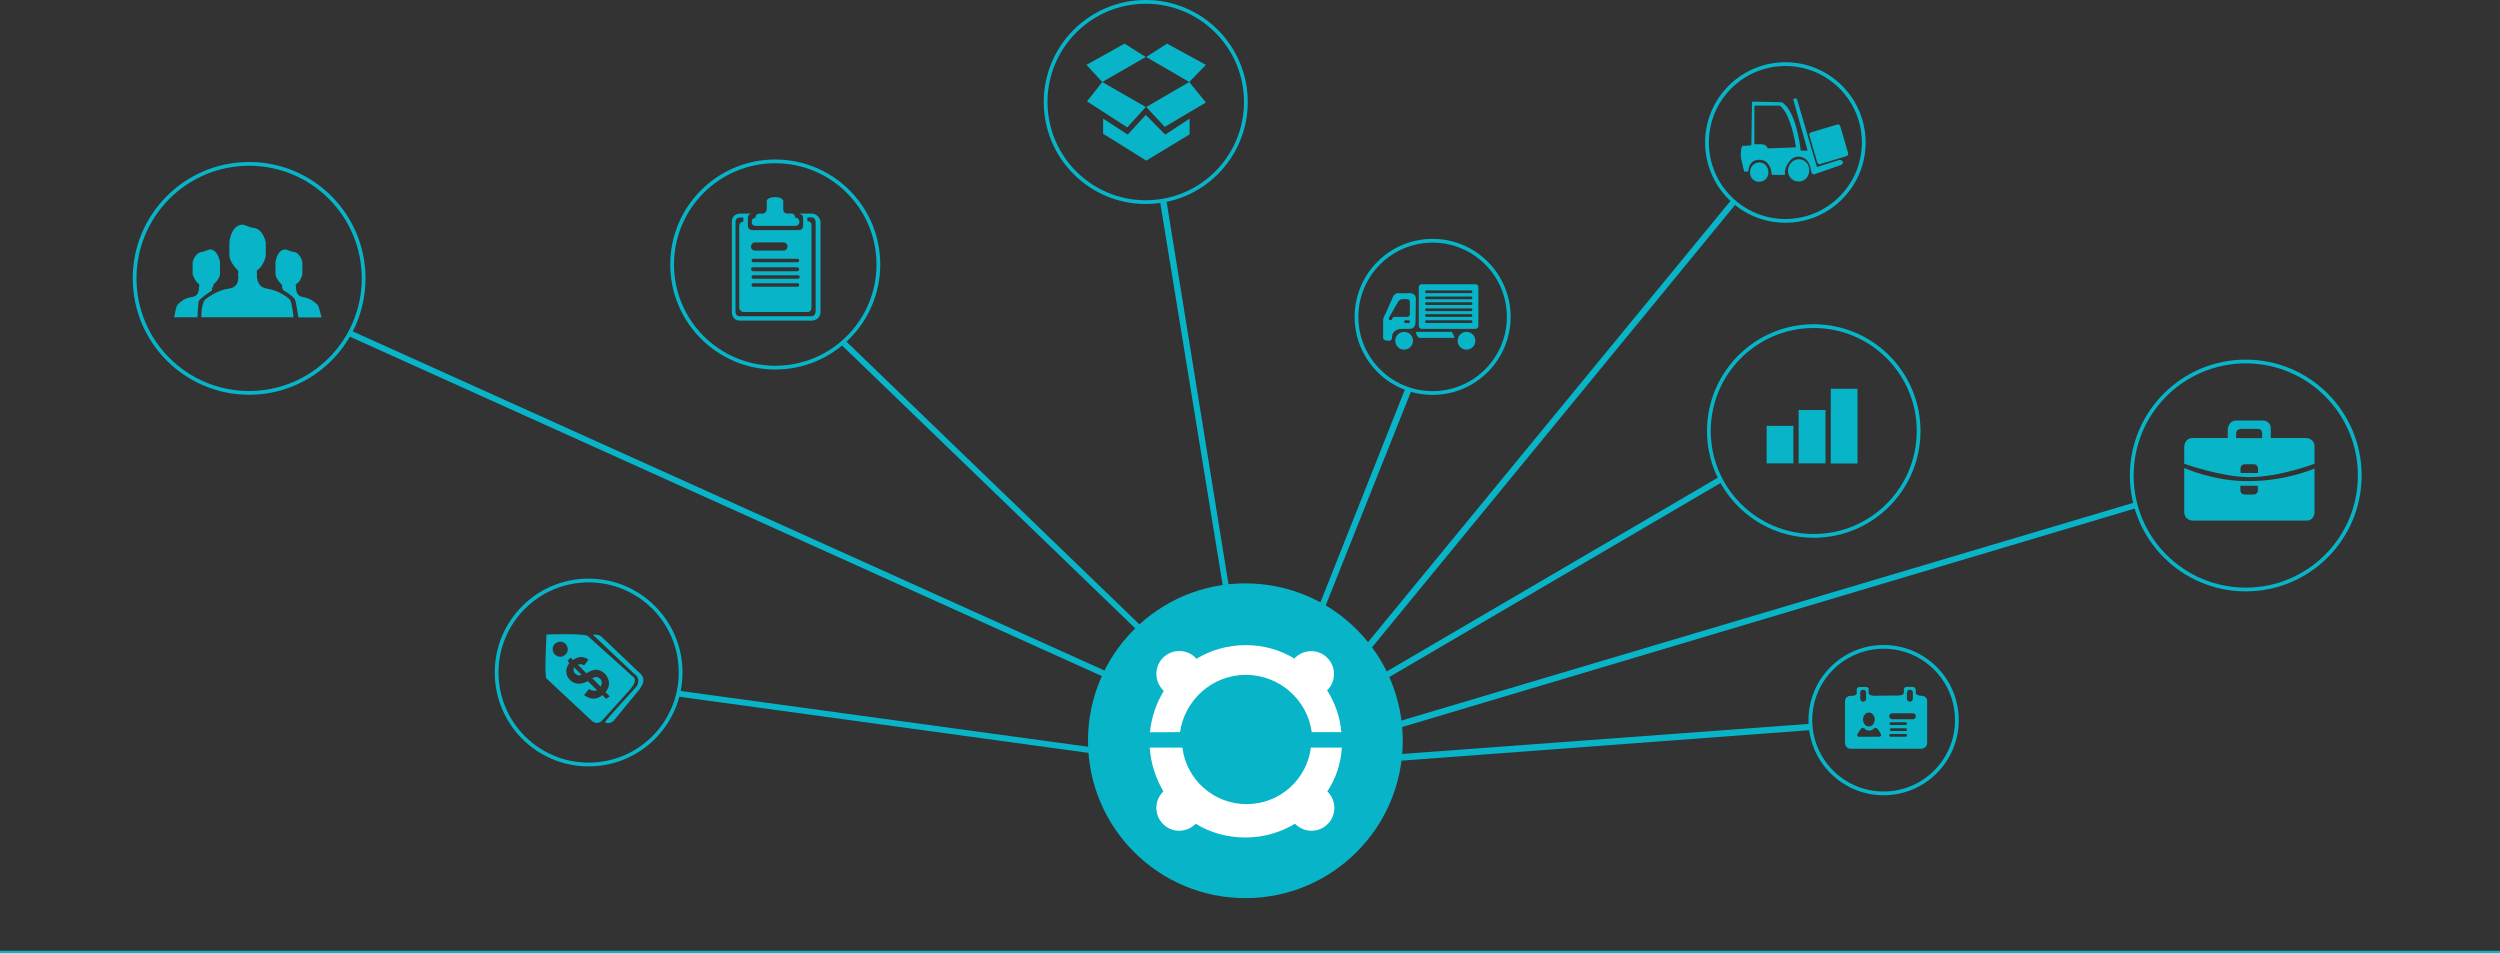 <?xml version="1.0" encoding="utf-8"?>
<!-- Generator: Adobe Illustrator 17.1.0, SVG Export Plug-In . SVG Version: 6.00 Build 0)  -->
<!DOCTYPE svg PUBLIC "-//W3C//DTD SVG 1.1//EN" "http://www.w3.org/Graphics/SVG/1.1/DTD/svg11.dtd">
<svg version="1.1" id="Ebene_1" xmlns="http://www.w3.org/2000/svg" xmlns:xlink="http://www.w3.org/1999/xlink" x="0px" y="0px"
	 viewBox="0 2473.6 2000 762.6" enable-background="new 0 2473.6 2000 762.6" xml:space="preserve">
<rect x="0" y="2473.6" width="2000" height="762.6" fill="#333333" stroke="none"/>
<g id="Ebene_2">
	<circle fill="#08B5C8" cx="996.3" cy="3066.2" r="125.9"/>
	<path fill="#FFFFFF" d="M944,3059.3c3.8-25.9,25.9-45.8,52.7-45.8s49.2,19.9,52.7,45.8h23.7c-1.1-12.3-5.1-23.5-11.4-33.4
		c3.4-3.4,5.5-8,5.5-13.1c0-10.1-8.2-18.3-18.3-18.3c-5.2,0-10,2.3-13.4,5.9c-11.3-6.8-24.5-10.7-38.8-10.7
		c-14.5,0-27.9,3.9-39.5,10.9c-3.4-3.8-8.2-6.2-13.8-6.2c-10.1,0-18.3,8.2-18.3,18.3c0,5.5,2.4,10.1,5.9,13.7
		c-5.9,9.7-9.9,20.9-11,33L944,3059.3L944,3059.3L944,3059.3z"/>
	<path fill="#FFFFFF" d="M1073.5,3071.7h-24.8c-3.2,25.5-24.9,45.2-51.4,45.2s-48.2-19.7-51.4-45.2h-26.1c0.8,12.7,4.8,24.5,10.9,35
		c-3.4,3.4-5.6,8-5.6,13.2c0,10.1,8.2,18.3,18.3,18.3c5.2,0,9.9-2.3,13.2-5.6c11.6,7.2,25.4,11,39.7,11c14.5,0,28.2-4.1,39.7-11
		c3.4,3.4,8,5.6,13.2,5.6c10.1,0,18.3-8.2,18.3-18.3c0-5.2-2.3-9.9-5.6-13.2C1068.7,3096.3,1072.7,3084.5,1073.5,3071.7z"/>
</g>
<circle fill="none" stroke="#08B5C8" stroke-width="3" stroke-miterlimit="10" cx="199.3" cy="2696.3" r="91.6"/>
<g>
	<path fill="#08B5C8" d="M213.7,2704.5c-9.7-1.2-8.1-12.2-8.1-12.2c-0.4,0,0-2.5,0-2.5c5.2-2.9,7-11.3,7-11.3v-10.9
		c0,0-2-11.8-10.9-11.8l-7.3-2.5c-9.7,0-10.9,14.1-10.9,14.1s0,4.1,0,10.2c0,6.1,7,12.5,7,12.5s0.4,2.5,0,2.5s2.5,10.5-7,11.8
		c-9.7,1.2-17.4,7.3-19.5,8.9c-3.2,4.1-2.9,14.1-2.9,14.1h73.7c0,0-1.2-12.2-2.9-14.1C230.3,2711.6,223.4,2706.1,213.7,2704.5z"/>
	<path fill="#08B5C8" d="M254.2,2717.7c-1.2-1.2-4.8-5.2-11.8-6.5c-7-0.9-5.2-8.9-5.7-8.6c-0.4,0,0-1.6,0-1.6c4.1-2,5.2-8.1,5.2-8.1
		v-9.7c0,0-1.6-8.1-7.7-8.1l-5.7-2c-7,0-8.1,10.2-8.1,10.2s0,4.8,0,9.3c0,4.1,5.2,8.9,5.2,8.9s0.4,1.6,0,1.6c0,0,0.4,1.2,0.9,2.5
		c7.7,4.8,8.6,6.5,9.3,7.3c0.9,0.9,2.9,14.6,2.9,14.6h18.6C257,2727.6,255.4,2719,254.2,2717.7z"/>
	<path fill="#08B5C8" d="M170.8,2702.8c-0.4,0,0-1.6,0-1.6s5.2-4.5,5.2-8.6s0-9.3,0-9.3s-1.6-10.2-8.1-10.2l-5.7,2
		c-6.1,0-8.1,8.1-8.1,8.1v9.7c0,0,1.6,5.7,5.2,8.1c0,0,0.4,1.6,0,1.6s1.2,7.7-5.7,8.6c-7,0.9-10.5,5.2-11.8,6.5
		c-0.9,1.2-2.5,9.7-2.5,9.7H158c0,0,0.4-12.5,1.2-13.4c0.9-0.9,2.9-3.2,10.5-8.1C169.1,2703.2,170.8,2702.8,170.8,2702.8z"/>
</g>
<circle fill="none" stroke="#08B5C8" stroke-width="3" stroke-miterlimit="10" cx="620.2" cy="2685.2" r="82.5"/>
<g>
	<path fill="#08B5C8" d="M604.4,2654.3h31.8c0,0,3.3,0,3.3-3.3c0,0,0-3.3-3.3-3.3c0,0,0-3.3-3.3-3.3h-3.3c0,0-3,0-3-3.3v-6.5
		c0,0,0-3.3-6.6-3.3c0,0-6.6,0-6.6,3.3v6.6c0,0-0.4,3.3-3.3,3.3h-2.7c0,0-3,0-3,3.3c0,0-3,0-3,3.3
		C601.2,2651,601.2,2654.3,604.4,2654.3z"/>
	<path fill="#08B5C8" d="M649,2644.5h-9.5c0,0,3,0.8,3,3.3v6.6c0,0,0,3.3-3.6,3.3h-37.6c0,0-3-0.4-3-3.3v-6.6c0,0,0-3.3,3.3-3.3
		h-9.9c0,0-6.2,0-6.2,6.6v72.4c0,0,0,6.6,6.6,6.6h57.7c0,0,6.6-0.4,6.6-7s0-72.4,0-72.4S655.5,2644.5,649,2644.5z M639.8,2695.2
		c0,0.8-0.8,1.4-1.4,1.4h-35.8c-0.8,0-1.4-0.8-1.4-1.4c0-0.8,0.8-1.4,1.4-1.4H638C639.2,2693.7,639.8,2694.5,639.8,2695.2z
		 M638,2690.6h-35.4c-0.8,0-1.8-0.8-1.8-1.8s0.8-1.4,1.8-1.4h35c0.8,0,1.8,0.8,1.8,1.4C639.4,2689.4,638.8,2690.6,638,2690.6z
		 M604,2667.5h22.7c1.8,0,3.3,1.4,3.3,3.3c0,1.8-1.4,3.3-3.3,3.3H604c-1.8,0-3.3-1.4-3.3-3.3C601.2,2668.8,602.2,2667.5,604,2667.5z
		 M602.6,2680.6H638c0.8,0,1.4,0.8,1.4,1.4c0,0.8-0.8,1.4-1.4,1.4h-35.4c-0.8,0-1.4-0.8-1.4-1.4
		C601.2,2681.4,601.8,2680.6,602.6,2680.6z M602.6,2700.2H638c0.8,0,1.4,0.8,1.4,1.4c0,0.8-0.8,1.4-1.4,1.4h-35.4
		c-0.8,0-1.4-0.8-1.4-1.4C601.2,2701,601.8,2700.2,602.6,2700.2z M652.3,2723.3c0,3.3-3.3,3.3-3.3,3.3h-57.3c-3.3,0-3.3-3.3-3.3-3.3
		v-72.4c0-3,3-3.3,3-3.3c3.3,0,3.3,0,3.3,0v3.3c0,0-3,0-3.3,3.3v65.4c0,3.3,3.3,3.6,3.3,3.6h51.5c3,0,3-3.6,3-3.6v-65.8
		c0-3.3-3.3-3.3-3.3-3.3v-3h3.3c3,0,3.3,3.3,3.3,3.3v72.4L652.3,2723.3L652.3,2723.3z"/>
</g>
<circle fill="none" stroke="#08B5C8" stroke-width="3" stroke-miterlimit="10" cx="916.6" cy="2555.2" r="80.1"/>
<circle fill="none" stroke="#08B5C8" stroke-width="3" stroke-miterlimit="10" cx="1428.3" cy="2587.6" r="62.7"/>
<g>
	<polygon fill="#08B5C8" points="916.6,2519.2 899.6,2508.5 869.2,2525.5 881.8,2539.2 	"/>
	<polygon fill="#08B5C8" points="916.6,2559.2 881.8,2539.2 869.6,2554.7 901.8,2575.5 	"/>
	<polygon fill="#08B5C8" points="917,2559.2 931.8,2575.1 964.7,2555.6 951.4,2539.2 	"/>
	<polygon fill="#08B5C8" points="932.2,2581.3 916.6,2565.5 902.2,2581.3 882.5,2568.5 882.5,2580.6 917,2602.1 951.7,2581.1 
		951.7,2568.5 	"/>
	<polygon fill="#08B5C8" points="964.7,2525.5 933.6,2508.5 917,2519.2 951.4,2539.2 	"/>
</g>
<circle fill="none" stroke="#08B5C8" stroke-width="3" stroke-miterlimit="10" cx="470.9" cy="3011.6" r="73.6"/>
<circle fill="none" stroke="#08B5C8" stroke-width="3" stroke-miterlimit="10" cx="1506.9" cy="3049.7" r="58.6"/>
<g>
	<path fill="#08B5C8" d="M511.3,3011.6l-30.3-28.8c-2.1-1.9-6.8-1.5-6.8-1.5l33.3,31.5c5.8,3.6,1.9,9.8,1.9,9.8s-26,28.4-25.4,28.8
		c2.1,1.3,5.2,0.6,7-1.3l20.5-24.9C516.2,3018.8,515.5,3015.2,511.3,3011.6z"/>
	<path fill="#08B5C8" d="M477.3,3015.2c-0.9,0-2.1,0.3-3.6,0.9l6.8,6.8c0.6-0.9,0.9-2.1,0.9-3.4s-0.6-2.1-1.5-3
		C479.1,3015.8,478.2,3015.6,477.3,3015.2z"/>
	<path fill="#08B5C8" d="M458.9,3010.1c0,0.9,0.6,1.9,1.3,2.4c0.6,0.5,1.3,0.9,2.1,1.3c0.9,0.3,1.9,0,3-0.3l-6.2-6.2
		C458.9,3008.2,458.9,3009.1,458.9,3010.1z"/>
	<path fill="#08B5C8" d="M506,3014.6l-35.7-32.1c-2.4-2.4-33.1-1.3-33.1-1.3s-1.9,34.8,0,35.2l36.1,33.7c2.4,2.4,6.2,2.4,8.3,0
		l22.4-24.8C507,3021.6,510,3017.3,506,3014.6z M443.9,2997.2c-2.4-2.4-2.4-6.4,0-8.5c2.4-2.4,6.4-2.4,8.5,0c2.4,2.4,2.4,6.4,0,8.5
		C450.1,2999.6,446.4,2999.6,443.9,2997.2z M484.9,3032.7l-3-3c-2.1,1.9-4.7,2.8-7,2.8s-4.9-0.9-7.7-2.8l4-4.9
		c1.3,0.6,2.1,1.3,3.4,1.3c1.3,0.3,2.1,0,3-0.3l-7.3-7.3c-2.8,1.5-5.5,2.1-7.9,2.1c-2.4-0.3-4.7-1.3-6.4-3c-1.9-1.9-2.8-4-3-6.4
		c0-2.4,0.6-4.9,2.4-7l-1.3-2.1l2.4-2.4l1.9,1.9c2.1-1.5,4.3-2.4,6.2-2.4c2.1,0,4.3,0.6,6.2,2.1l-3.6,4.7c-1.5-1.3-3.4-1.3-4.9-0.6
		l6.8,6.8c3.4-2.1,6.4-3,8.5-2.8c2.1,0.3,4.3,1.3,6.2,3c2.1,2.1,3,4.7,3.4,7c0.3,2.8-0.6,5.2-2.8,7.9l3.4,3.4L484.9,3032.7z"/>
</g>
<circle fill="none" stroke="#08B5C8" stroke-width="3" stroke-miterlimit="10" cx="1451" cy="2818.4" r="83.9"/>
<g>
	<rect x="1464.6" y="2784.6" fill="#08B5C8" width="21.4" height="59.8"/>
	<polygon fill="#08B5C8" points="1438.9,2844.3 1460.4,2844.3 1460.4,2801.6 1438.9,2801.6 	"/>
	<rect x="1413.3" y="2814.3" fill="#08B5C8" width="21.4" height="30"/>
</g>
<circle fill="none" stroke="#08B5C8" stroke-width="3" stroke-miterlimit="10" cx="1796.6" cy="2854" r="91.2"/>
<g>
	<path fill="#08B5C8" d="M1851.6,2844.6V2831c0-7.2-7.2-7-7.2-7h-27.8v-7c0.4-7.2-6.6-7-6.6-7h-20.8c-6.6,0-7,7-7,7v7h-27.8
		c-7,0-7,7-7,7v13.6c0,0,29.9,10.7,52.1,10.7C1823.4,2855.3,1851.6,2844.6,1851.6,2844.6z M1788.9,2820.2c0-3.1,3.5-3.5,3.5-3.5
		h13.8c3.9,0,3.5,3.9,3.5,3.9v3.5h-20.8V2820.2L1788.9,2820.2z M1792.4,2848.5c0-2.1,1.4-3.5,3.5-3.5h7c2.1,0,3.5,1.4,3.5,3.5
		s0,3.5,0,3.5h-13.8C1792.4,2851.8,1792.4,2850.6,1792.4,2848.5z"/>
	<path fill="#08B5C8" d="M1851.6,2883.2v-34.8c0,0-22.6,10.1-52.5,10.1c-27.4,0.4-51.7-10.5-51.7-10.5v35.1c0,7,7,7,7,7h90.4
		C1851.8,2890.2,1851.6,2883.2,1851.6,2883.2z M1806.3,2865.7c0,2.1-1.4,3.5-3.5,3.5h-7c-2.1,0-3.5-1.4-3.5-3.5s0-3.5,0-3.5h13.8
		C1806.3,2862.3,1806.3,2864,1806.3,2865.7z"/>
</g>
<circle fill="none" stroke="#08B5C8" stroke-width="3" stroke-miterlimit="10" cx="1146.1" cy="2727.1" r="60.9"/>
<g>
	<path fill="#08B5C8" d="M1180.3,2701h-42.9c-1.4,0-2.4,1-2.4,2.4v30.9c0,1.4,1,2.4,2.4,2.4h42.9c1.4,0,2.4-1,2.4-2.4v-30.9
		C1182.7,2701.8,1181.7,2701,1180.3,2701z M1176.8,2732h-35.6c-0.8,0-1.1-0.5-1.1-1.1s0.5-1.1,1.1-1.1h35.6c0.8,0,1.1,0.5,1.1,1.1
		S1177.4,2732,1176.8,2732z M1176.8,2727.1h-35.6c-0.8,0-1.1-0.5-1.1-1.1s0.5-1.1,1.1-1.1h35.6c0.8,0,1.1,0.5,1.1,1.1
		S1177.4,2727.1,1176.8,2727.1z M1176.8,2722.5h-35.6c-0.8,0-1.1-0.5-1.1-1.1s0.5-1.1,1.1-1.1h35.6c0.8,0,1.1,0.5,1.1,1.1
		S1177.4,2722.5,1176.8,2722.5z M1176.8,2717.6h-35.6c-0.8,0-1.1-0.5-1.1-1.1s0.5-1.1,1.1-1.1h35.6c0.8,0,1.1,0.5,1.1,1.1
		S1177.4,2717.6,1176.8,2717.6z M1176.8,2713h-35.6c-0.8,0-1.1-0.5-1.1-1.1s0.5-1.1,1.1-1.1h35.6c0.8,0,1.1,0.5,1.1,1.1
		C1177.9,2712.3,1177.4,2713,1176.8,2713z M1176.8,2708.1h-35.6c-0.8,0-1.1-0.5-1.1-1.1s0.5-1.1,1.1-1.1h35.6c0.8,0,1.1,0.5,1.1,1.1
		S1177.4,2708.1,1176.8,2708.1z"/>
	<path fill="#08B5C8" d="M1127.7,2708.1c0,0-8.1,0.3-9.3,0c-3.5,0-4.8,4.8-4.8,4.8l-5.2,11.7c-1.4,2.2-1.9,4.6-1.9,4.6v14.8
		c0,2.4,4.9,2.2,4.9,2.2c2.4,0,2.2-2.7,2.2-2.7c0-6.5,7.1-6.8,7.1-6.8h7.1c4.6,0,4.6-4.9,4.6-4.9l0.3-19
		C1132.8,2707.8,1127.7,2708.1,1127.7,2708.1z M1126.8,2732h-2.4c-0.8,0-1.1-0.5-1.1-1.1s0.5-1.1,1.1-1.1h2.4c0.8,0,1.1,0.5,1.1,1.1
		S1127.4,2732,1126.8,2732z M1127.9,2715.2v9.5c0,1.9-1.6,2.7-2.4,2.4h-9.5c-2.7,0-2.4,2.4-2.4,2.4h-2.4v-1.8l7.1-12.4
		c0.8-1.9,3.3-2.4,3.3-2.4h3.8C1128.2,2713,1127.9,2715.2,1127.9,2715.2z"/>
	<circle fill="#08B5C8" cx="1123.3" cy="2746.2" r="7.1"/>
	<path fill="#08B5C8" d="M1132.8,2739.1c0,3,2.4,4.8,2.4,4.8h28.3c0-1.9-2.2-4.8-2.2-4.8H1132.8z"/>
	<circle fill="#08B5C8" cx="1173.2" cy="2746.2" r="7.1"/>
</g>
<g>
	<path fill="#08B5C8" d="M1471.3,2601.6l-17.8,5.6l-15.8-54c-0.1-0.8-1.5-0.9-2-0.9l-0.5,0.4c-0.4,0-0.5,0.5-0.5,0.9l11.4,40.5l0,0
		h-5.1c-0.4,0-0.5-0.4-0.5-0.5c-0.5-4.3-3.9-31.2-14.9-38.2h-0.4l-23.1-0.5c-0.1,0-0.5,0.4-0.5,0.8l-0.5,33.4c0,0.4-0.4,0.8-0.5,0.8
		l-5.1,0.4h-0.4c-0.5-0.4-2.9-0.8-2.4,9.6l2.5,10.5c0,0.4,0.4,0.4,0.5,0.5h2.4c0.4,0,0.5-0.4,0.5-0.5c0.4-2.3,1.1-9,9-9
		c7.8,0,9.5,8.4,9.5,10.2c0,0.4,0.4,1.9,0.5,1.9h10.2c0.4,0,0.1-1.7,0.1-2c-0.4-2.4,3.4-12.6,10.6-12.6c8.4,0,10.1,8.4,10.6,12.6
		c0,0.4,0,0.8,0.4,0.8l0.9,0.4l0,0l0,0c0,0.4,0.4,0.4,0.4,0.4h0.4h0.4l0.5-0.4h0.4l20.2-7.1c0.4,0,1.5-0.9,1.7-1.7l-0.1-0.9
		C1473.9,2602.2,1472.5,2601.3,1471.3,2601.6z M1436,2591.5l-21.4,0.8c-0.4,0-0.4,0-0.5-0.4c-1.5-3.2-5.4-2.9-5.4-2.9h-4.7
		c-0.4,0-0.5-0.4-0.5-0.5v-29.9c0.4-0.5,0.4-0.5,0.9-0.5h19.4h0.1c8.6,6.6,12.1,28.8,12.9,33
		C1436.6,2591.3,1436.4,2591.5,1436,2591.5z"/>
	<path fill="#08B5C8" d="M1407.5,2603.5c-4.2,0-7.5,3.5-7.5,8s3.2,7.5,7.2,7.5c4.2,0,7.5-2.9,7.5-7.5
		C1414.7,2607.1,1411.6,2603.5,1407.5,2603.5z"/>
	<path fill="#08B5C8" d="M1439,2601c-4.8,0-8.6,4.3-8.6,9.2c0,5.1,3.9,8.6,8.6,8.6s8.4-3.8,8.4-9S1443.8,2601,1439,2601z"/>
	<path fill="#08B5C8" d="M1478.5,2596.1l-6.3-21.6c-0.4-1.1-1.5-1.7-2.4-1.3l-21,6.3c-1.1,0.4-1.7,1.5-1.3,2.4l6.3,21.6
		c0.4,1.1,1.5,1.7,2.4,1.3l21-6.3C1478.2,2598.2,1478.8,2597.2,1478.5,2596.1z"/>
</g>
<path fill="#08B5C8" d="M1537.1,3030.2c0,0-4.5-0.2-4.5-2.1v-2.6c0,0-0.2-2.4-2.6-2.4h-4.5c0,0-2.4,0-2.4,2.1v2.4
	c0,2.6-4.7,2.4-4.7,2.4l-18.8,0.2c0,0-4.7,0-4.7-2.1v-3.1c0,0,0.2-1.8-2.4-1.8h-4.7c0,0-2.4,0-2.4,2.1v2.9c0,0,0.2,2.1-4.5,2.1
	c0,0-4.9-0.5-4.9,4.7v33.1c0,0,0.2,4.5,4.7,4.5h56.1c0,0,4.9-0.2,4.9-4.5V3035C1542,3034.8,1541.8,3030.2,1537.1,3030.2z
	 M1525.6,3027.8c0-1.4,0.9-2.4,2.1-2.4h0.2c1.4,0,2.4,0.9,2.4,2.4v4.7c0,1.4-0.9,2.4-2.4,2.4l0,0c-1.4,0-2.4-0.9-2.4-2.4v-4.7
	H1525.6z M1524.5,3053.6h-11.8c-0.7,0-1.1-0.5-1.1-1.1c0-0.7,0.5-1.1,1.1-1.1h11.8c0.7,0,1.1,0.5,1.1,1.1
	C1525.6,3053.2,1525.2,3053.6,1524.5,3053.6z M1525.6,3057.3c0,0.7-0.5,1.1-1.1,1.1H1513c-0.7,0-1.1-0.5-1.1-1.1
	c0-0.7,0.5-1.1,1.1-1.1h11.5C1525,3056.2,1525.6,3056.6,1525.6,3057.3z M1495.1,3043.6c2.6,0,4.7,2.6,4.7,5.6s-2.1,5.6-4.7,5.6
	s-4.7-2.6-4.7-5.6S1492.5,3043.6,1495.1,3043.6z M1488.1,3027.8c0-1.4,0.9-2.4,2.4-2.4l0,0c1.4,0,2.4,0.9,2.4,2.4v4.7
	c0,1.4-0.9,2.4-2.4,2.4h-0.2c-1.1,0-2.1-0.9-2.1-2.4v-4.7H1488.1z M1503.3,3063h-16.2c0,0-1.4,0-1.4-1.4l0.7-1.4
	c0,0,0.9-1.8,2.4-3.6c1.4-1.6,3.1,0,3.1,0s0.7,1.4,3.1,1.4h0.7c2.4,0,3.1-1.4,3.1-1.4s1.6-1.6,3.1,0c1.4,1.6,2.4,3.6,2.4,3.6
	l0.7,1.4C1504.7,3063,1503.3,3063,1503.3,3063z M1524.5,3063h-12c-0.7,0-1.1-0.5-1.1-1.1c0-0.7,0.5-1.1,1.1-1.1h12
	c0.7,0,1.1,0.5,1.1,1.1C1525.6,3062.6,1525.2,3063,1524.5,3063z M1530.3,3049h-16.5c-1.1,0-2.4-0.9-2.4-2.4c0-1.1,0.9-2.4,2.4-2.4
	h16.5c1.1,0,2.4,0.9,2.4,2.4C1532.6,3048,1531.7,3049,1530.3,3049z"/>
<polygon fill="#08B5C8" points="278.5,2742.3 280.8,2738.1 915.9,3024.6 913.9,3029.1 "/>
<polygon fill="#08B5C8" points="672.6,2749 675.9,2745.7 924.7,2985.8 921.5,2989.1 "/>
<polygon fill="#08B5C8" points="928,2634.6 933,2633.3 986.5,2963.9 981.9,2964.6 "/>
<polygon fill="#08B5C8" points="1385.4,2633.1 1389,2636.4 1091.6,2998.8 1087.6,2995.6 "/>
<polygon fill="#08B5C8" points="1124.4,2784 1129.3,2785.6 1055.9,2969.6 1051.5,2967.7 "/>
<polygon fill="#08B5C8" points="1375.5,2855 1377.8,2859.2 1099.5,3022.2 1097,3018 "/>
<polygon fill="#08B5C8" points="1709.2,2875.1 1710.2,2879.7 1107.3,3059.5 1105.8,3054.6 "/>
<polygon fill="#08B5C8" points="1448.4,3052.6 1449.2,3057.6 1117.4,3082.4 1117,3077.1 "/>
<polygon fill="#08B5C8" points="542,3030.8 543,3026.2 895.3,3074.4 894.7,3079.2 "/>
<rect y="3234.2" fill="#08B5C8" width="2000" height="2"/>
</svg>
